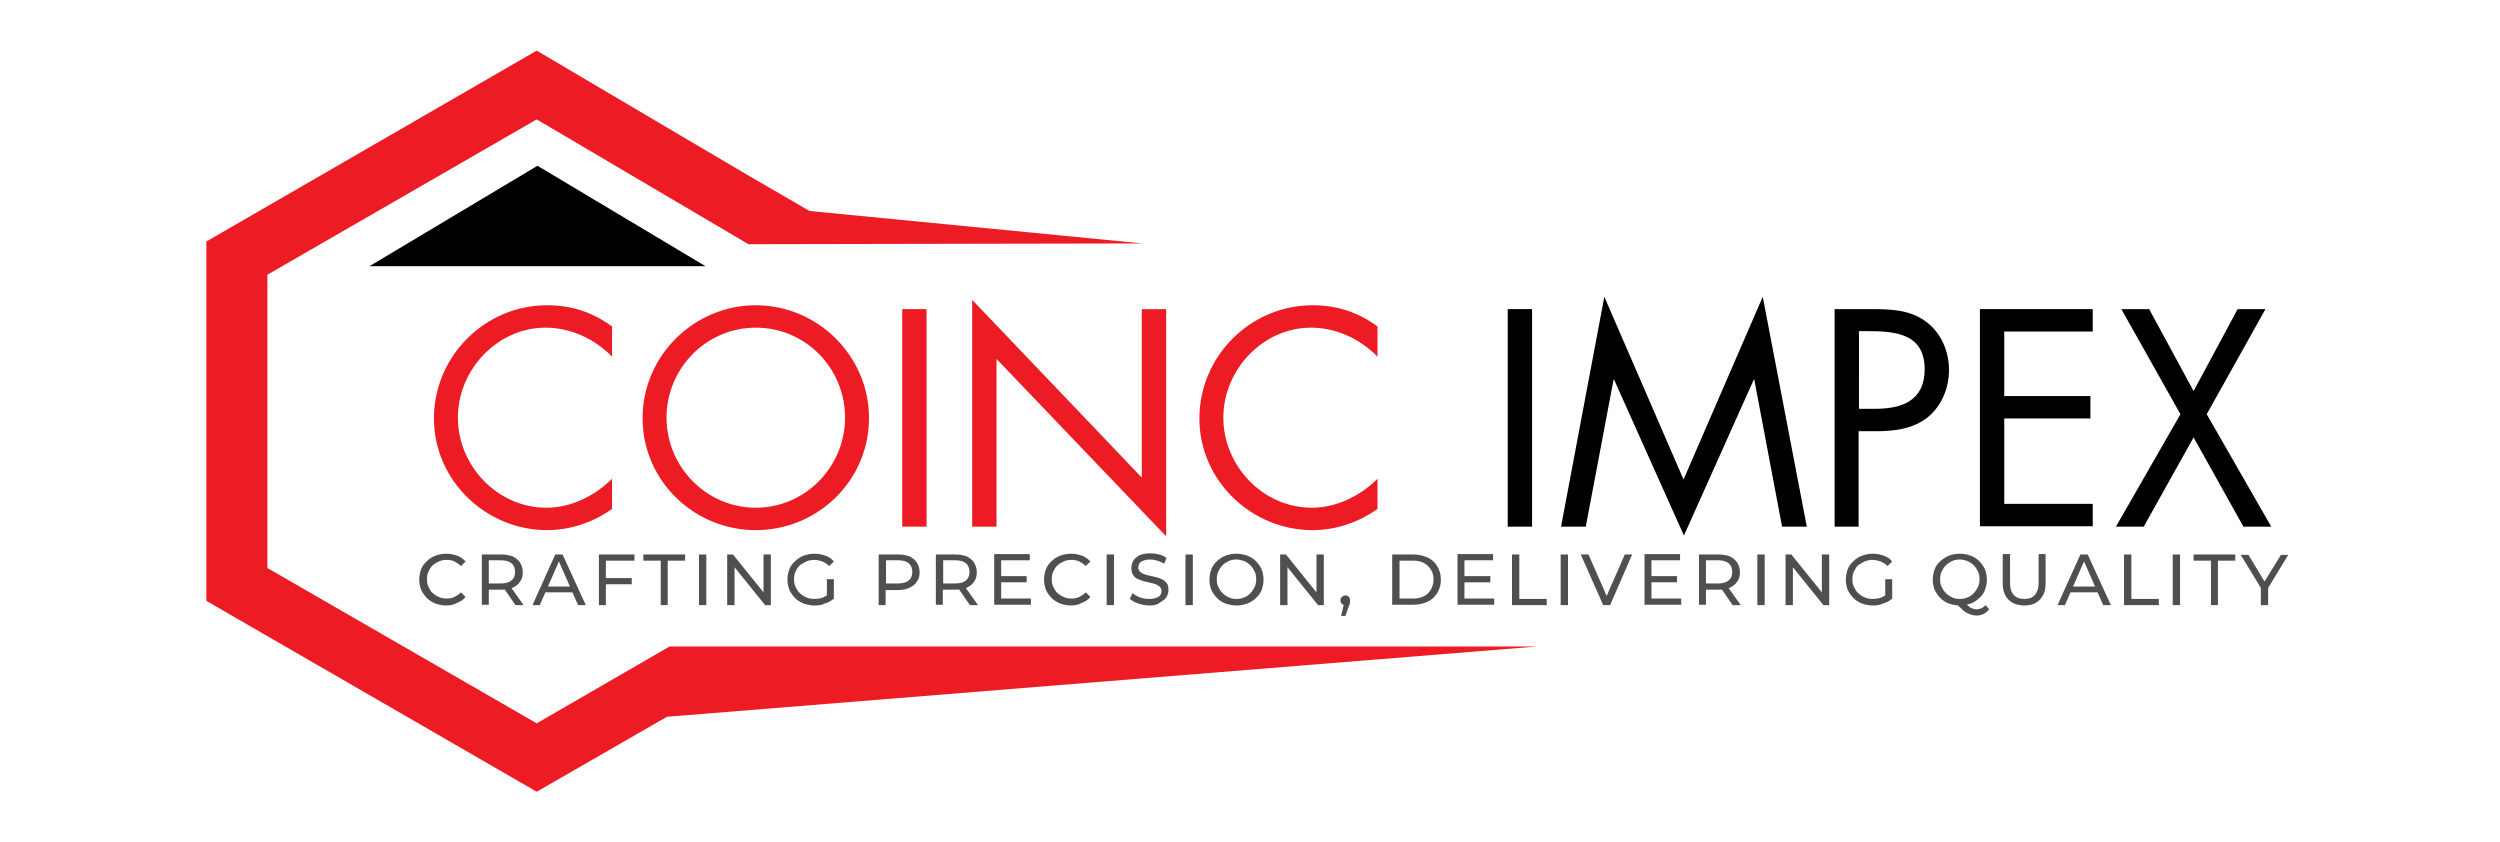 <?xml version="1.0" encoding="utf-8"?>
<!-- Generator: Adobe Illustrator 21.1.0, SVG Export Plug-In . SVG Version: 6.00 Build 0)  -->
<svg version="1.1" id="Layer_1" xmlns="http://www.w3.org/2000/svg" xmlns:xlink="http://www.w3.org/1999/xlink" x="0px" y="0px"
	 viewBox="0 0 647 218" style="enable-background:new 0 0 647 218;" xml:space="preserve">
<style type="text/css">
	.st0{fill:#FFFFFF;}
	.st1{fill:#ED1C24;}
	.st2{fill:#4F4F4F;}
</style>
<rect y="0" class="st0" width="647" height="218"/>
<g>
	<g>
		<path class="st1" d="M209.5,54.6l-16.2-9.4l-54.4-32.1L53.4,62.5v93l85.5,49.4l33.7-19.4L398,167.3H173.3l-34.4,19.9l-69.7-40.2
			V71.1l69.7-40.2l54.8,32.3l102-0.2L209.5,54.6z"/>
	</g>
	<polygon points="139.1,42.9 95.6,68.9 182.6,68.9 	"/>
	<g>
		<path class="st2" d="M115.5,156.7c-1,0-1.9-0.2-2.8-0.5c-0.8-0.3-1.6-0.8-2.2-1.4c-0.6-0.6-1.1-1.3-1.5-2.1
			c-0.3-0.8-0.5-1.7-0.5-2.7s0.2-1.9,0.5-2.7c0.3-0.8,0.8-1.5,1.5-2.1c0.6-0.6,1.4-1.1,2.2-1.4c0.8-0.3,1.8-0.5,2.8-0.5
			c1,0,1.9,0.2,2.8,0.5c0.9,0.3,1.6,0.9,2.2,1.5l-1.2,1.2c-0.5-0.5-1.1-0.9-1.7-1.2s-1.3-0.4-2-0.4c-0.7,0-1.4,0.1-2,0.4
			c-0.6,0.3-1.2,0.6-1.6,1c-0.5,0.4-0.8,1-1.1,1.6c-0.3,0.6-0.4,1.3-0.4,2s0.1,1.4,0.4,2c0.3,0.6,0.6,1.2,1.1,1.6
			c0.5,0.4,1,0.8,1.6,1c0.6,0.3,1.3,0.4,2,0.4c0.7,0,1.4-0.1,2-0.4c0.6-0.3,1.2-0.7,1.7-1.2l1.2,1.2c-0.6,0.7-1.3,1.2-2.2,1.5
			C117.5,156.5,116.5,156.7,115.5,156.7z"/>
		<path class="st2" d="M124.7,156.6v-13.1h5.1c1.1,0,2.1,0.2,2.9,0.5c0.8,0.4,1.4,0.9,1.9,1.6c0.4,0.7,0.7,1.5,0.7,2.5
			c0,0.9-0.2,1.8-0.7,2.4c-0.4,0.7-1.1,1.2-1.9,1.6c-0.8,0.4-1.8,0.5-2.9,0.5h-4.1l0.8-0.9v4.8H124.7z M126.5,151.9l-0.8-0.9h4
			c1.2,0,2.1-0.3,2.7-0.8c0.6-0.5,0.9-1.2,0.9-2.2c0-0.9-0.3-1.7-0.9-2.2s-1.5-0.8-2.7-0.8h-4l0.8-0.9V151.9z M133.4,156.6l-3.3-4.8
			h2l3.4,4.8H133.4z"/>
		<path class="st2" d="M137.8,156.6l5.9-13.1h1.9l6,13.1h-2l-5.3-12.1h0.7l-5.3,12.1H137.8z M140.3,153.3l0.5-1.5h7.4l0.5,1.5H140.3
			z"/>
		<path class="st2" d="M156.8,156.6H155v-13.1h9.2v1.6h-7.4V156.6z M156.7,149.6h6.8v1.6h-6.8V149.6z"/>
		<path class="st2" d="M171,156.6v-11.5h-4.5v-1.6h10.8v1.6h-4.5v11.5H171z"/>
		<path class="st2" d="M180.9,156.6v-13.1h1.9v13.1H180.9z"/>
		<path class="st2" d="M188.2,156.6v-13.1h1.5l8.7,10.8h-0.8v-10.8h1.9v13.1H198l-8.7-10.8h0.8v10.8H188.2z"/>
		<path class="st2" d="M210.8,156.7c-1,0-1.9-0.2-2.8-0.5c-0.8-0.3-1.6-0.8-2.2-1.4c-0.6-0.6-1.1-1.3-1.5-2.1
			c-0.3-0.8-0.5-1.7-0.5-2.7s0.2-1.9,0.5-2.7c0.3-0.8,0.8-1.5,1.5-2.1c0.6-0.6,1.4-1.1,2.2-1.4c0.8-0.3,1.8-0.5,2.8-0.5
			c1,0,2,0.2,2.8,0.5c0.9,0.3,1.6,0.8,2.2,1.5l-1.2,1.2c-0.5-0.5-1.1-0.9-1.8-1.2c-0.6-0.2-1.3-0.4-2-0.4c-0.7,0-1.4,0.1-2.1,0.4
			c-0.6,0.3-1.2,0.6-1.7,1s-0.8,1-1.1,1.6c-0.3,0.6-0.4,1.3-0.4,2c0,0.7,0.1,1.4,0.4,2c0.3,0.6,0.6,1.2,1.1,1.6
			c0.5,0.5,1,0.8,1.7,1.1c0.6,0.3,1.3,0.4,2.1,0.4c0.7,0,1.4-0.1,2-0.3c0.6-0.2,1.2-0.6,1.8-1.1l1.1,1.4c-0.6,0.5-1.4,1-2.3,1.2
			C212.7,156.6,211.8,156.7,210.8,156.7z M214,154.8v-4.9h1.8v5.1L214,154.8z"/>
		<path class="st2" d="M227.4,156.6v-13.1h5.1c1.1,0,2.1,0.2,2.9,0.5c0.8,0.4,1.4,0.9,1.9,1.6c0.4,0.7,0.7,1.5,0.7,2.5
			c0,0.9-0.2,1.8-0.7,2.4c-0.4,0.7-1.1,1.2-1.9,1.6c-0.8,0.4-1.8,0.6-2.9,0.6h-4.1l0.8-0.9v4.8H227.4z M229.3,151.9l-0.8-0.9h4
			c1.2,0,2.1-0.3,2.7-0.8s0.9-1.2,0.9-2.2c0-0.9-0.3-1.7-0.9-2.2s-1.5-0.8-2.7-0.8h-4l0.8-0.9V151.9z"/>
		<path class="st2" d="M242.2,156.6v-13.1h5.1c1.1,0,2.1,0.2,2.9,0.5c0.8,0.4,1.4,0.9,1.9,1.6c0.4,0.7,0.7,1.5,0.7,2.5
			c0,0.9-0.2,1.8-0.7,2.4c-0.4,0.7-1.1,1.2-1.9,1.6c-0.8,0.4-1.8,0.5-2.9,0.5h-4.1l0.8-0.9v4.8H242.2z M244.1,151.9l-0.8-0.9h4
			c1.2,0,2.1-0.3,2.7-0.8c0.6-0.5,0.9-1.2,0.9-2.2c0-0.9-0.3-1.7-0.9-2.2s-1.5-0.8-2.7-0.8h-4l0.8-0.9V151.9z M251,156.6l-3.3-4.8h2
			l3.4,4.8H251z"/>
		<path class="st2" d="M259.2,154.9h7.6v1.6h-9.5v-13.1h9.2v1.6h-7.4V154.9z M259,149.1h6.7v1.6H259V149.1z"/>
		<path class="st2" d="M277.2,156.7c-1,0-1.9-0.2-2.8-0.5c-0.8-0.3-1.6-0.8-2.2-1.4c-0.6-0.6-1.1-1.3-1.5-2.1
			c-0.3-0.8-0.5-1.7-0.5-2.7s0.2-1.9,0.5-2.7c0.3-0.8,0.8-1.5,1.5-2.1c0.6-0.6,1.4-1.1,2.2-1.4c0.8-0.3,1.8-0.5,2.8-0.5
			c1,0,1.9,0.2,2.8,0.5c0.9,0.3,1.6,0.9,2.2,1.5l-1.2,1.2c-0.5-0.5-1.1-0.9-1.7-1.2s-1.3-0.4-2-0.4c-0.7,0-1.4,0.1-2,0.4
			c-0.6,0.3-1.2,0.6-1.6,1c-0.5,0.4-0.8,1-1.1,1.6c-0.3,0.6-0.4,1.3-0.4,2s0.1,1.4,0.4,2c0.3,0.6,0.6,1.2,1.1,1.6
			c0.5,0.4,1,0.8,1.6,1c0.6,0.3,1.3,0.4,2,0.4c0.7,0,1.4-0.1,2-0.4c0.6-0.3,1.2-0.7,1.7-1.2l1.2,1.2c-0.6,0.7-1.3,1.2-2.2,1.5
			C279.2,156.5,278.2,156.7,277.2,156.7z"/>
		<path class="st2" d="M286.4,156.6v-13.1h1.9v13.1H286.4z"/>
		<path class="st2" d="M297.5,156.7c-1,0-2-0.2-2.9-0.5c-0.9-0.3-1.6-0.7-2.2-1.2l0.7-1.5c0.5,0.4,1.1,0.8,1.9,1.1
			c0.8,0.3,1.6,0.4,2.4,0.4c0.8,0,1.4-0.1,1.9-0.3c0.5-0.2,0.8-0.4,1-0.7s0.3-0.7,0.3-1c0-0.4-0.1-0.8-0.4-1.1
			c-0.3-0.3-0.7-0.5-1.1-0.7c-0.5-0.2-1-0.3-1.5-0.4c-0.6-0.1-1.1-0.3-1.7-0.4c-0.6-0.2-1.1-0.4-1.6-0.6c-0.5-0.3-0.8-0.6-1.1-1.1
			c-0.3-0.4-0.4-1-0.4-1.7c0-0.7,0.2-1.3,0.5-1.9c0.4-0.6,0.9-1,1.6-1.4c0.7-0.3,1.7-0.5,2.8-0.5c0.8,0,1.5,0.1,2.3,0.3
			c0.7,0.2,1.4,0.5,1.9,0.9l-0.6,1.5c-0.6-0.4-1.2-0.6-1.8-0.8c-0.6-0.2-1.2-0.3-1.8-0.3c-0.7,0-1.3,0.1-1.8,0.3
			c-0.5,0.2-0.8,0.4-1,0.7c-0.2,0.3-0.3,0.7-0.3,1c0,0.5,0.1,0.8,0.4,1.1c0.3,0.3,0.7,0.5,1.1,0.7c0.5,0.2,1,0.3,1.5,0.4
			c0.6,0.1,1.1,0.3,1.7,0.4s1.1,0.4,1.6,0.6c0.5,0.3,0.8,0.6,1.1,1s0.4,1,0.4,1.7c0,0.7-0.2,1.3-0.5,1.8c-0.4,0.6-0.9,1-1.7,1.4
			C299.6,156.5,298.7,156.7,297.5,156.7z"/>
		<path class="st2" d="M306.8,156.6v-13.1h1.9v13.1H306.8z"/>
		<path class="st2" d="M320,156.7c-1,0-1.9-0.2-2.8-0.5c-0.9-0.3-1.6-0.8-2.2-1.4c-0.6-0.6-1.1-1.3-1.5-2.1
			c-0.3-0.8-0.5-1.7-0.5-2.7s0.2-1.8,0.5-2.7c0.3-0.8,0.8-1.5,1.5-2.1c0.6-0.6,1.4-1.1,2.2-1.4s1.8-0.5,2.8-0.5c1,0,1.9,0.2,2.8,0.5
			c0.8,0.3,1.6,0.8,2.2,1.4c0.6,0.6,1.1,1.3,1.5,2.1c0.3,0.8,0.5,1.7,0.5,2.7s-0.2,1.9-0.5,2.7c-0.3,0.8-0.8,1.5-1.5,2.1
			c-0.6,0.6-1.4,1.1-2.2,1.4C321.9,156.5,321,156.7,320,156.7z M320,155c0.7,0,1.4-0.1,2-0.4c0.6-0.2,1.2-0.6,1.6-1.1
			c0.5-0.5,0.8-1,1.1-1.6s0.4-1.3,0.4-2s-0.1-1.4-0.4-2s-0.6-1.1-1.1-1.6c-0.5-0.5-1-0.8-1.6-1.1c-0.6-0.2-1.3-0.4-2-0.4
			c-0.7,0-1.4,0.1-2,0.4c-0.6,0.3-1.2,0.6-1.6,1.1c-0.5,0.5-0.8,1-1.1,1.6c-0.3,0.6-0.4,1.3-0.4,2s0.1,1.4,0.4,2
			c0.3,0.6,0.6,1.1,1.1,1.6c0.5,0.5,1,0.8,1.6,1.1C318.6,154.9,319.3,155,320,155z"/>
		<path class="st2" d="M331.3,156.6v-13.1h1.5l8.7,10.8h-0.8v-10.8h1.9v13.1h-1.5l-8.7-10.8h0.8v10.8H331.3z"/>
		<path class="st2" d="M347.1,159.3l0.9-3.8l0.2,1.1c-0.4,0-0.7-0.1-0.9-0.3s-0.4-0.5-0.4-0.9c0-0.4,0.1-0.7,0.4-0.9
			c0.2-0.2,0.5-0.4,0.9-0.4c0.4,0,0.7,0.1,0.9,0.4s0.3,0.5,0.3,0.9c0,0.1,0,0.2,0,0.4c0,0.1,0,0.3-0.1,0.4c0,0.2-0.1,0.3-0.2,0.6
			l-0.9,2.6H347.1z"/>
		<path class="st2" d="M360.3,156.6v-13.1h5.5c1.4,0,2.6,0.3,3.7,0.8c1.1,0.5,1.9,1.3,2.5,2.3c0.6,1,0.9,2.1,0.9,3.4
			s-0.3,2.4-0.9,3.4c-0.6,1-1.4,1.8-2.5,2.3c-1.1,0.5-2.3,0.8-3.7,0.8H360.3z M362.2,154.9h3.5c1.1,0,2-0.2,2.8-0.6
			c0.8-0.4,1.4-1,1.8-1.7s0.7-1.6,0.7-2.6c0-1-0.2-1.8-0.7-2.6s-1.1-1.3-1.8-1.7c-0.8-0.4-1.7-0.6-2.8-0.6h-3.5V154.9z"/>
		<path class="st2" d="M379.1,154.9h7.6v1.6h-9.5v-13.1h9.2v1.6h-7.4V154.9z M379,149.1h6.7v1.6H379V149.1z"/>
		<path class="st2" d="M391.3,156.6v-13.1h1.9v11.5h7.1v1.6H391.3z"/>
		<path class="st2" d="M403.9,156.6v-13.1h1.9v13.1H403.9z"/>
		<path class="st2" d="M414.9,156.6l-5.8-13.1h2l5.3,12.1h-1.2l5.3-12.1h1.9l-5.7,13.1H414.9z"/>
		<path class="st2" d="M427.5,154.9h7.6v1.6h-9.5v-13.1h9.2v1.6h-7.4V154.9z M427.3,149.1h6.7v1.6h-6.7V149.1z"/>
		<path class="st2" d="M439.7,156.6v-13.1h5.1c1.1,0,2.1,0.2,2.9,0.5c0.8,0.4,1.4,0.9,1.9,1.6c0.4,0.7,0.7,1.5,0.7,2.5
			c0,0.9-0.2,1.8-0.7,2.4c-0.4,0.7-1.1,1.2-1.9,1.6c-0.8,0.4-1.8,0.5-2.9,0.5h-4.1l0.8-0.9v4.8H439.7z M441.5,151.9l-0.8-0.9h4
			c1.2,0,2.1-0.3,2.7-0.8c0.6-0.5,0.9-1.2,0.9-2.2c0-0.9-0.3-1.7-0.9-2.2c-0.6-0.5-1.5-0.8-2.7-0.8h-4l0.8-0.9V151.9z M448.4,156.6
			l-3.3-4.8h2l3.4,4.8H448.4z"/>
		<path class="st2" d="M454.8,156.6v-13.1h1.9v13.1H454.8z"/>
		<path class="st2" d="M462.1,156.6v-13.1h1.5l8.7,10.8h-0.8v-10.8h1.9v13.1h-1.5l-8.7-10.8h0.8v10.8H462.1z"/>
		<path class="st2" d="M484.7,156.7c-1,0-1.9-0.2-2.8-0.5c-0.8-0.3-1.6-0.8-2.2-1.4s-1.1-1.3-1.5-2.1c-0.3-0.8-0.5-1.7-0.5-2.7
			s0.2-1.9,0.5-2.7c0.3-0.8,0.8-1.5,1.5-2.1c0.6-0.6,1.4-1.1,2.2-1.4c0.8-0.3,1.8-0.5,2.8-0.5c1,0,2,0.2,2.8,0.5
			c0.9,0.3,1.6,0.8,2.2,1.5l-1.2,1.2c-0.5-0.5-1.1-0.9-1.8-1.2c-0.6-0.2-1.3-0.4-2-0.4c-0.7,0-1.4,0.1-2.1,0.4
			c-0.6,0.3-1.2,0.6-1.7,1c-0.5,0.4-0.8,1-1.1,1.6c-0.3,0.6-0.4,1.3-0.4,2c0,0.7,0.1,1.4,0.4,2c0.3,0.6,0.6,1.2,1.1,1.6
			c0.5,0.5,1,0.8,1.7,1.1c0.6,0.3,1.3,0.4,2.1,0.4c0.7,0,1.4-0.1,2-0.3c0.6-0.2,1.2-0.6,1.8-1.1l1.1,1.4c-0.6,0.5-1.4,1-2.3,1.2
			C486.5,156.6,485.6,156.7,484.7,156.7z M487.9,154.8v-4.9h1.8v5.1L487.9,154.8z"/>
		<path class="st2" d="M507.2,156.7c-1,0-1.9-0.2-2.8-0.5s-1.6-0.8-2.2-1.4s-1.1-1.3-1.5-2.1c-0.3-0.8-0.5-1.7-0.5-2.7
			s0.2-1.8,0.5-2.7c0.3-0.8,0.8-1.5,1.5-2.1s1.4-1.1,2.2-1.4s1.8-0.5,2.8-0.5c1,0,1.9,0.2,2.8,0.5c0.8,0.3,1.6,0.8,2.2,1.4
			c0.6,0.6,1.1,1.3,1.5,2.1c0.3,0.8,0.5,1.7,0.5,2.7s-0.2,1.9-0.5,2.7c-0.3,0.8-0.8,1.5-1.5,2.1c-0.6,0.6-1.4,1.1-2.2,1.4
			C509.1,156.5,508.2,156.7,507.2,156.7z M507.2,155c0.7,0,1.4-0.1,2-0.4c0.6-0.2,1.2-0.6,1.6-1.1c0.5-0.5,0.8-1,1.1-1.6
			s0.4-1.3,0.4-2c0-0.7-0.1-1.4-0.4-2s-0.6-1.1-1.1-1.6c-0.5-0.5-1-0.8-1.6-1.1c-0.6-0.2-1.3-0.4-2-0.4c-0.7,0-1.4,0.1-2,0.4
			c-0.6,0.3-1.2,0.6-1.6,1.1c-0.5,0.5-0.8,1-1.1,1.6s-0.4,1.3-0.4,2c0,0.7,0.1,1.4,0.4,2s0.6,1.1,1.1,1.6c0.5,0.5,1,0.8,1.6,1.1
			C505.8,154.9,506.4,155,507.2,155z M511.5,159.3c-0.4,0-0.9-0.1-1.3-0.2c-0.4-0.1-0.8-0.3-1.2-0.5c-0.4-0.2-0.8-0.5-1.2-0.9
			s-0.9-0.8-1.4-1.4l2-0.5c0.4,0.5,0.7,0.8,1.1,1.1c0.3,0.3,0.7,0.5,1,0.6s0.7,0.2,1,0.2c0.9,0,1.7-0.4,2.4-1.1l0.9,1.1
			C513.9,158.8,512.8,159.3,511.5,159.3z"/>
		<path class="st2" d="M523.9,156.7c-1.7,0-3.1-0.5-4.1-1.5c-1-1-1.5-2.4-1.5-4.3v-7.5h1.9v7.4c0,1.5,0.3,2.5,1,3.2
			c0.6,0.7,1.5,1,2.7,1c1.2,0,2.1-0.3,2.7-1c0.6-0.7,1-1.7,1-3.2v-7.4h1.8v7.5c0,1.9-0.5,3.3-1.5,4.3
			C527,156.2,525.6,156.7,523.9,156.7z"/>
		<path class="st2" d="M532.5,156.6l5.9-13.1h1.9l6,13.1h-2l-5.3-12.1h0.7l-5.3,12.1H532.5z M535,153.3l0.5-1.5h7.4l0.5,1.5H535z"/>
		<path class="st2" d="M549.7,156.6v-13.1h1.9v11.5h7.1v1.6H549.7z"/>
		<path class="st2" d="M562.3,156.6v-13.1h1.9v13.1H562.3z"/>
		<path class="st2" d="M572.2,156.6v-11.5h-4.5v-1.6h10.8v1.6h-4.5v11.5H572.2z"/>
		<path class="st2" d="M585.1,156.6v-5l0.4,1.2l-5.6-9.2h2l4.7,7.8h-1.1l4.8-7.8h1.9l-5.6,9.2l0.4-1.2v5H585.1z"/>
	</g>
	<g>
		<path class="st1" d="M158.4,92.3c-4.5-4.6-10.7-7.5-17.2-7.5c-12.5,0-22.7,10.9-22.7,23.3c0,12.4,10.2,23.3,22.9,23.3
			c6.3,0,12.5-3,17-7.5v7.8c-4.9,3.5-10.8,5.5-16.8,5.5c-15.9,0-29.3-12.9-29.3-28.9c0-16.1,13.2-29.3,29.3-29.3
			c6.3,0,11.8,1.8,16.8,5.5V92.3z"/>
		<path class="st1" d="M224.9,108.2c0,16.2-13.3,29-29.3,29s-29.3-12.8-29.3-29c0-16.1,13.3-29.2,29.3-29.2S224.9,92.1,224.9,108.2z
			 M172.5,108.1c0,12.7,10.3,23.3,23.1,23.3s23.1-10.6,23.1-23.3c0-12.8-10.2-23.3-23.1-23.3S172.5,95.4,172.5,108.1z"/>
		<path class="st1" d="M239.8,136.3h-6.3V80h6.3V136.3z"/>
		<path class="st1" d="M251.6,77.6l43.9,46V80h6.3v58.8l-43.9-45.9v43.4h-6.3V77.6z"/>
		<path class="st1" d="M356.5,92.3c-4.5-4.6-10.7-7.5-17.2-7.5c-12.5,0-22.7,10.9-22.7,23.3c0,12.4,10.2,23.3,22.9,23.3
			c6.3,0,12.5-3,17-7.5v7.8c-4.9,3.5-10.8,5.5-16.8,5.5c-15.9,0-29.3-12.9-29.3-28.9c0-16.1,13.2-29.3,29.3-29.3
			c6.3,0,11.8,1.8,16.8,5.5V92.3z"/>
		<path d="M396.5,136.3h-6.3V80h6.3V136.3z"/>
		<path d="M415.2,76.8l20.5,47.3l20.5-47.3l11.4,59.5h-6.4L454,98.2h-0.1l-18.1,40.4l-18.1-40.4h-0.1l-7.2,38.1h-6.4L415.2,76.8z"/>
		<path d="M481.1,136.3h-6.3V80h9.3c4.9,0,9.9,0.1,14,3c4.2,2.9,6.3,7.8,6.3,12.8c0,4.6-1.9,9.2-5.4,12.1c-3.8,3.1-8.7,3.7-13.4,3.7
			h-4.6V136.3z M481.1,105.8h4.2c6.9,0,12.8-2.1,12.8-10.2c0-9.2-7.4-9.9-14.7-9.9h-2.3V105.8z"/>
		<path d="M512.4,80h29.2v5.8h-22.9v16.7h22.3v5.8h-22.3v22.1h22.9v5.8h-29.2V80z"/>
		<path d="M549,80h7.2l11.5,21.2L579.1,80h7.2l-15.2,27.2l16.7,29.1h-7.2l-12.9-23.1l-12.9,23.1h-7.2l16.7-29.1L549,80z"/>
	</g>
</g>
</svg>
